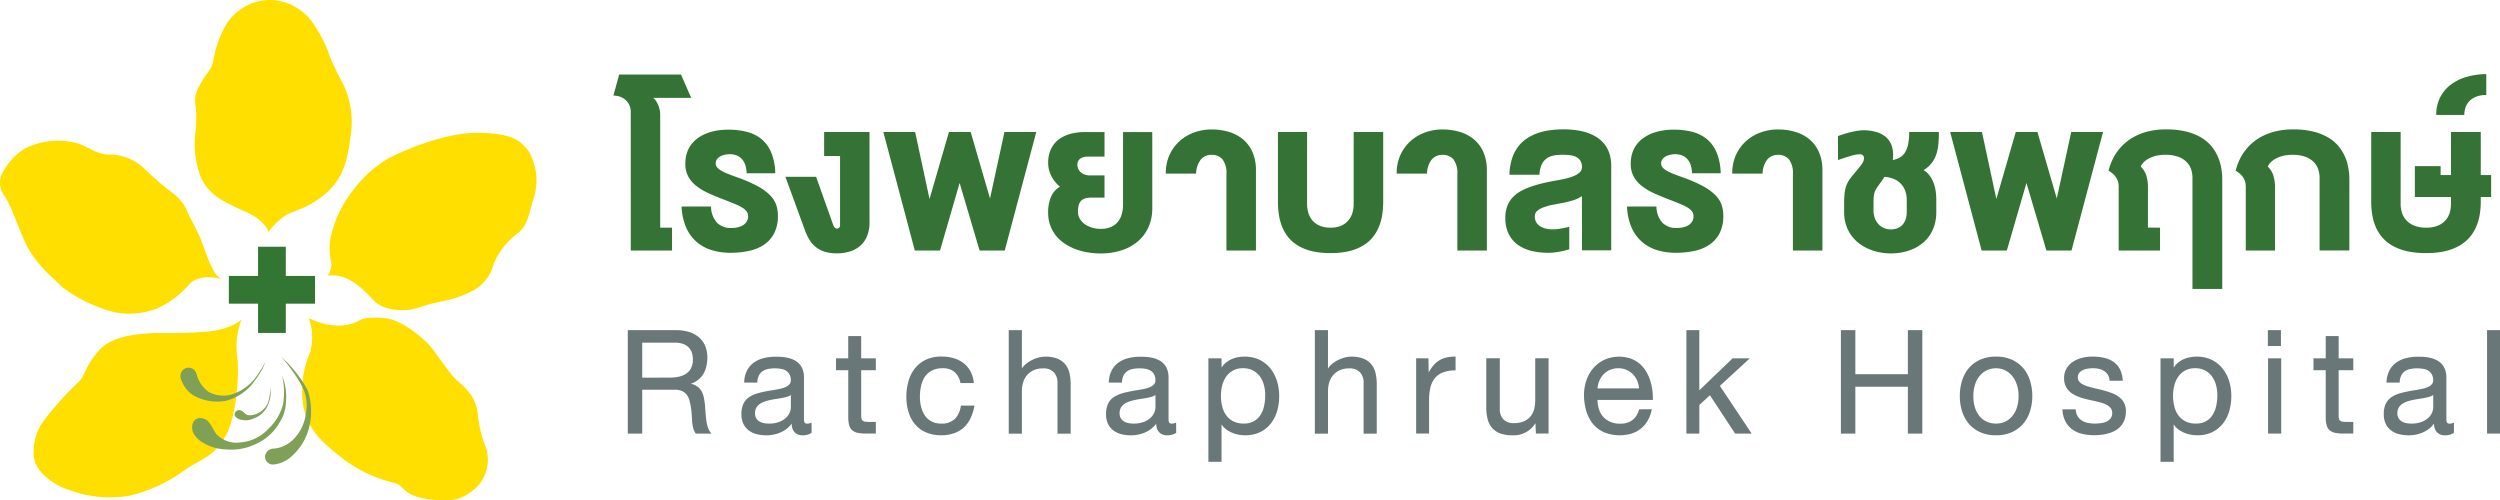<?xml version="1.0" encoding="UTF-8"?> <svg xmlns="http://www.w3.org/2000/svg" width="259.474" height="51.946" viewBox="0 0 259.474 51.946"><g id="Group_2325" data-name="Group 2325" transform="translate(-156.263 -309.18)"><g id="i-"><path id="Path_22907" data-name="Path 22907" d="M183.048,340.7h-3.032v-2.878h3.032v-3.032h2.878v3.032h3.032V340.7h-3.032v3.035h-2.878Z" fill="#337533"></path><g id="Group_2162" data-name="Group 2162"><path id="Path_22908" data-name="Path 22908" d="M184.136,333.273s-.254-1.2-2.469-2.161-4.012-1.815-4.721-3.976a9.816,9.816,0,0,1-.418-4.085,14.6,14.6,0,0,0,.072-2.669,2.958,2.958,0,0,1,.345-2.251c.472-1.035,1.217-1.67,1.4-2.379a11.893,11.893,0,0,1,1.18-3.649,5.4,5.4,0,0,1,4.612-2.923,5.557,5.557,0,0,1,4.884,2.832,12.518,12.518,0,0,1,1.489,3.069c.2.544,1.108,2.379,1.271,2.633a9.121,9.121,0,0,1,.944,5.066c-.345,2.451-.526,4.838-2.96,6.736-1.979,1.544-3.159,1.471-4.14,2.215A6.707,6.707,0,0,0,184.136,333.273Z" fill="#ffdf00"></path><path id="Path_22909" data-name="Path 22909" d="M179.294,338.167s-2.111-.708-3.337.463a9.746,9.746,0,0,1-3.257,2.505,7.858,7.858,0,0,1-4.671.422,15.412,15.412,0,0,1-5.283-2.56c-.994-1.008-2.928-2.437-4-4.943s-1.4-3.677-2.124-4.684a2.25,2.25,0,0,1-.15-2.165,6.507,6.507,0,0,1,2.343-2.587,7.622,7.622,0,0,1,5.733-.49c1.2.517,1.991,1.157,3.229,1.089a5.334,5.334,0,0,1,3.43,1.429,33,33,0,0,0,2.832,2.465,4.806,4.806,0,0,1,1.594,1.839c.4.966.955,1.855,1.365,2.816.242.568.434,1.146.648,1.728a12.058,12.058,0,0,0,.758,1.727A2.06,2.06,0,0,0,179.294,338.167Z" fill="#ffdf00"></path><path id="Path_22910" data-name="Path 22910" d="M190.256,337.786a1.837,1.837,0,0,0,.354-1.553,5.727,5.727,0,0,1,.02-2.614,11.87,11.87,0,0,1,2.24-4.63,12.4,12.4,0,0,1,3.622-3.323c.885-.5,5.624-2.723,9.3-2.7s4.521.831,5.365,1.947a6.128,6.128,0,0,1,.531,4.752c-.45,1.2-.531,2.833-1.662,3.7a7.737,7.737,0,0,0-2.519,3.173,4.353,4.353,0,0,1-2.6,3.023c-1.906.939-3.254.844-4.956,1.471s-3.867.354-4.807-.572S192.625,337.486,190.256,337.786Z" fill="#ffdf00"></path><path id="Path_22911" data-name="Path 22911" d="M188.295,342.189s2.965,1.608,5.338.218c0,0,.435-.382,2.487-.218s4.376,2.433,4.739,2.851c.472.543.87,1.162,1.3,1.739.286.386.574.771.871,1.149a6.1,6.1,0,0,0,.973,1,6.2,6.2,0,0,1,.754.757,4.209,4.209,0,0,1,1.1,2.531,12.788,12.788,0,0,0,.89,3.559,4.089,4.089,0,0,1-.98,3.94c-1.544,1.416-2.687,1.616-5.193,1.253s-2.324-1.416-3.4-1.67a14.218,14.218,0,0,1-5.32-2.505c-1.816-1.489-3.45-2.6-4.085-5.32a9.936,9.936,0,0,1,.654-5.647A5.652,5.652,0,0,0,188.295,342.189Z" fill="#ffdf00"></path><path id="Path_22912" data-name="Path 22912" d="M181.34,342.315s-.744.908-3.25,1.253a49.839,49.839,0,0,1-5.719.163c-.944.091-4.212.091-5.719,1.707s-1.6,2.76-2.161,3.322a33.053,33.053,0,0,0-3.722,4.121,5.458,5.458,0,0,0-.98,3.849c.345,1.761,2.542,2.978,3.613,3.286a12.037,12.037,0,0,0,6.283.617,16.053,16.053,0,0,0,5.81-2.706c1.943-1.271,3-1.4,4.157-3.45s1.416-6.137,1.271-7.989A7.889,7.889,0,0,1,181.34,342.315Z" fill="#ffdf00"></path></g><path id="Path_22913" data-name="Path 22913" d="M183.884,346.609c-.163.353-.273.668-.479,1.027a12.586,12.586,0,0,1-1.074,1.547,5.411,5.411,0,0,1-2.6,1.594,5.039,5.039,0,0,1-3.377-.554,3.055,3.055,0,0,1-1.253-1.557.952.952,0,0,1-.021-.856.848.848,0,0,1,1.587.2,3.325,3.325,0,0,0,1.239,1.838,3.137,3.137,0,0,0,2.437.259,5,5,0,0,0,2.574-1.92A13.122,13.122,0,0,0,183.884,346.609Z" fill="#7fa157"></path><path id="Path_22914" data-name="Path 22914" d="M184.359,349.365a6.279,6.279,0,0,1-.3,1.648,2.163,2.163,0,0,1-1.511,1.226,1.53,1.53,0,0,1-.5.032.639.639,0,0,1-.336-.15c-.1-.083-.177-.179-.279-.256a.7.7,0,0,0-.412-.117.48.48,0,0,0-.343.232c-.249.368.259.668.409.708a1.973,1.973,0,0,0,1.457-.054A2.611,2.611,0,0,0,184,351.395,3.88,3.88,0,0,0,184.359,349.365Z" fill="#7fa157"></path><path id="Path_22915" data-name="Path 22915" d="M185.535,348.165a7.244,7.244,0,0,1,.091,3.032,5.3,5.3,0,0,1-1.489,2.469A4.423,4.423,0,0,1,181.2,355.1a2.869,2.869,0,0,1-2.469-.854c-.454-.563-.672-1.561-1.507-1.652a.819.819,0,0,0-.982.614.725.725,0,0,0-.018.112c0,.145-.217.8.817,1.616a4.934,4.934,0,0,0,2.742.89,5.807,5.807,0,0,0,3.068-.581,5.266,5.266,0,0,0,2.342-2.07,4.361,4.361,0,0,0,.756-2.362A5.756,5.756,0,0,0,185.535,348.165Z" fill="#7fa157"></path><path id="Path_22916" data-name="Path 22916" d="M185.445,346.219a15.855,15.855,0,0,1,2.142,3,4.282,4.282,0,0,1,.418,2.887,4.538,4.538,0,0,1-1.362,2.742,3.235,3.235,0,0,1-1.943.89.889.889,0,0,0-.925.851v.02a.8.8,0,0,0,.816.784.511.511,0,0,0,.055,0,3.25,3.25,0,0,0,1.943-.908,5.922,5.922,0,0,0,1.8-3.123,6.97,6.97,0,0,0-.181-3.649A12.489,12.489,0,0,0,185.445,346.219Z" fill="#7fa157"></path></g><g id="โรงพยาบาลราชพฤกษ์" style="isolation: isolate"><g id="Group_2323" data-name="Group 2323" style="isolation: isolate"><path id="Path_22972" data-name="Path 22972" d="M221.728,320.752a1.571,1.571,0,0,0-.132-.638,1.64,1.64,0,0,0-.366-.524,1.757,1.757,0,0,0-.568-.355,1.98,1.98,0,0,0-.736-.131l.6-2.19h6.416L228,319.338h-3.933a1.475,1.475,0,0,1,.293.333,2.641,2.641,0,0,1,.227.436,2.741,2.741,0,0,1,.146.487,2.459,2.459,0,0,1,.051.487v11.726h1.231v2.373h-4.285Z" fill="#347236"></path><path id="Path_22973" data-name="Path 22973" d="M230.063,330.618a2.544,2.544,0,0,0,.615,1.68,2.042,2.042,0,0,0,1.516.546,3.056,3.056,0,0,0,.576-.058,1.915,1.915,0,0,0,.556-.2,1.217,1.217,0,0,0,.417-.377,1.02,1.02,0,0,0,.165-.6.8.8,0,0,0-.139-.466,1.489,1.489,0,0,0-.421-.384,4.852,4.852,0,0,0-.71-.367q-.429-.182-1.015-.41-.887-.336-1.659-.674a6.645,6.645,0,0,1-1.344-.765,3.276,3.276,0,0,1-.9-1,2.708,2.708,0,0,1-.326-1.37,3.572,3.572,0,0,1,.179-1.168,3.01,3.01,0,0,1,.5-.908,3.277,3.277,0,0,1,.744-.67,4.3,4.3,0,0,1,.919-.454,5.654,5.654,0,0,1,1.029-.257,7.41,7.41,0,0,1,1.07-.08,7.842,7.842,0,0,1,1.911.22,3.9,3.9,0,0,1,1.524.739,3.659,3.659,0,0,1,1.029,1.393,5.9,5.9,0,0,1,.428,2.175h-2.973a2.793,2.793,0,0,0-.158-.913,1.712,1.712,0,0,0-.381-.615,1.429,1.429,0,0,0-.549-.344,1.992,1.992,0,0,0-.648-.106,2.5,2.5,0,0,0-.509.055,1.834,1.834,0,0,0-.477.169,1.007,1.007,0,0,0-.351.3.716.716,0,0,0-.135.439.611.611,0,0,0,.124.374,1.419,1.419,0,0,0,.392.337,4.6,4.6,0,0,0,.7.344q.428.176,1.036.388a15.091,15.091,0,0,1,2.076.9,5.522,5.522,0,0,1,1.289.927,2.7,2.7,0,0,1,.656,1.01,3.5,3.5,0,0,1,.183,1.147,3.892,3.892,0,0,1-.381,1.8,3.2,3.2,0,0,1-1.044,1.191,4.407,4.407,0,0,1-1.563.651,9,9,0,0,1-1.934.2,6.677,6.677,0,0,1-1.919-.267,4.314,4.314,0,0,1-1.571-.843,4.22,4.22,0,0,1-1.1-1.486,6.047,6.047,0,0,1-.483-2.208Z" fill="#347236"></path><path id="Path_22974" data-name="Path 22974" d="M242.756,332.573a.655.655,0,0,0,.165.253.347.347,0,0,0,.23.077.274.274,0,0,0,.216-.1.305.305,0,0,0,.085-.205v-7.228H241.8v-2.491h4.709v9.36a3.694,3.694,0,0,1-.264,1.469,2.692,2.692,0,0,1-.721,1,2.94,2.94,0,0,1-1.077.579,4.561,4.561,0,0,1-1.329.187,4.193,4.193,0,0,1-1.253-.169,2.8,2.8,0,0,1-.926-.483,2.882,2.882,0,0,1-.666-.766,5.536,5.536,0,0,1-.48-1.014l-2.014-5.515h3.186Z" fill="#347236"></path><path id="Path_22975" data-name="Path 22975" d="M257.009,322.883l2.007,6.9,1.5-6.9h3.3l-3.273,12.3h-2.608l-2.073-7.016-2.036,7.016h-2.615l-3.266-12.3h3.3l1.494,6.957,2.014-6.957Z" fill="#347236"></path><path id="Path_22976" data-name="Path 22976" d="M265.051,326.09a3.455,3.455,0,0,1,.168-1.124,2.836,2.836,0,0,1,.451-.841,2.637,2.637,0,0,1,.655-.594,3.791,3.791,0,0,1,.788-.381,4.657,4.657,0,0,1,.842-.2,5.763,5.763,0,0,1,.817-.062H270.9v2.549H269.16a1.587,1.587,0,0,0-.484.066.963.963,0,0,0-.337.179.722.722,0,0,0-.194.26.771.771,0,0,0-.062.3,1.176,1.176,0,0,0,.077.426,1.026,1.026,0,0,0,.231.351,1.156,1.156,0,0,0,.377.248,1.54,1.54,0,0,0,.516.117H270.9v2.308h-1.5a2.781,2.781,0,0,0-.476.069.975.975,0,0,0-.4.206,1.007,1.007,0,0,0-.279.428,2.2,2.2,0,0,0-.1.739,1.45,1.45,0,0,0,.2.766,1.833,1.833,0,0,0,.535.565,2.572,2.572,0,0,0,.758.351,3.192,3.192,0,0,0,.871.121,2.831,2.831,0,0,0,.923-.146,1.9,1.9,0,0,0,.733-.455,2.125,2.125,0,0,0,.483-.791,3.4,3.4,0,0,0,.176-1.157v-7.5h3.032v7.888a4.683,4.683,0,0,1-.421,2.04,4.249,4.249,0,0,1-1.146,1.476,4.968,4.968,0,0,1-1.7.893,7.036,7.036,0,0,1-2.081.3,8.366,8.366,0,0,1-1.351-.11,6.6,6.6,0,0,1-1.275-.341,5.65,5.65,0,0,1-1.124-.578,3.978,3.978,0,0,1-.9-.821,3.73,3.73,0,0,1-.593-1.073,3.934,3.934,0,0,1-.216-1.341,4.1,4.1,0,0,1,.289-1.592,2.2,2.2,0,0,1,.941-1.074,3.3,3.3,0,0,1-.538-.545,3.408,3.408,0,0,1-.384-.615,3.056,3.056,0,0,1-.231-.652A2.894,2.894,0,0,1,265.051,326.09Z" fill="#347236"></path><path id="Path_22977" data-name="Path 22977" d="M277.26,327.2a4.568,4.568,0,0,1,.4-1.967,4.371,4.371,0,0,1,1.066-1.435,4.572,4.572,0,0,1,1.516-.882,5.255,5.255,0,0,1,1.754-.3,6.274,6.274,0,0,1,1.82.256,4.117,4.117,0,0,1,1.469.78,3.633,3.633,0,0,1,.978,1.326,4.659,4.659,0,0,1,.355,1.894v8.312h-3.062v-7.918a2.385,2.385,0,0,0-.4-1.537,1.43,1.43,0,0,0-1.161-.476,1.385,1.385,0,0,0-1.1.487,2.442,2.442,0,0,0-.487,1.461Z" fill="#347236"></path><path id="Path_22978" data-name="Path 22978" d="M294.355,332.807a2.678,2.678,0,0,0,1.15-.219,2.046,2.046,0,0,0,.74-.572,2.163,2.163,0,0,0,.4-.787,3.364,3.364,0,0,0,.117-.875v-7.471h3.062v7.258a8.876,8.876,0,0,1-.1,1.329,5.351,5.351,0,0,1-.344,1.249,4.425,4.425,0,0,1-.648,1.092,3.8,3.8,0,0,1-1.011.863,5.127,5.127,0,0,1-1.44.573,8.155,8.155,0,0,1-1.922.2,8.241,8.241,0,0,1-1.933-.2,5.06,5.06,0,0,1-1.439-.573,3.8,3.8,0,0,1-1.008-.863,4.252,4.252,0,0,1-.641-1.092A5.593,5.593,0,0,1,289,331.47a9.011,9.011,0,0,1-.1-1.329v-7.258h3.024v7.471a3.366,3.366,0,0,0,.118.875,2.126,2.126,0,0,0,.4.787,2.063,2.063,0,0,0,.751.572A2.741,2.741,0,0,0,294.355,332.807Z" fill="#347236"></path><path id="Path_22979" data-name="Path 22979" d="M301.225,327.2a4.554,4.554,0,0,1,.4-1.967,4.383,4.383,0,0,1,1.065-1.435,4.572,4.572,0,0,1,1.518-.882,5.245,5.245,0,0,1,1.753-.3,6.286,6.286,0,0,1,1.821.256,4.121,4.121,0,0,1,1.468.78,3.622,3.622,0,0,1,.978,1.326,4.659,4.659,0,0,1,.355,1.894v8.312h-3.062v-7.918a2.392,2.392,0,0,0-.4-1.537,1.434,1.434,0,0,0-1.162-.476,1.385,1.385,0,0,0-1.1.487,2.442,2.442,0,0,0-.487,1.461Z" fill="#347236"></path><path id="Path_22980" data-name="Path 22980" d="M320.452,329.541a3.84,3.84,0,0,1-1.007.458c-.34.094-.653.172-.941.23l-1.055.2a6.345,6.345,0,0,0-.948.256,2.2,2.2,0,0,0-.682.378.721.721,0,0,0-.26.575,1.159,1.159,0,0,0,.168.641,1.292,1.292,0,0,0,.437.417,1.891,1.891,0,0,0,.6.223,3.361,3.361,0,0,0,.66.067,5.175,5.175,0,0,0,.757-.067,8.792,8.792,0,0,0,.956-.205v2.344a11.425,11.425,0,0,1-1.142.268,6.227,6.227,0,0,1-1.048.091,7.388,7.388,0,0,1-1.706-.191,4.014,4.014,0,0,1-1.417-.622,3.058,3.058,0,0,1-.967-1.124,3.679,3.679,0,0,1-.355-1.695,3.417,3.417,0,0,1,.179-1.155,2.755,2.755,0,0,1,.516-.889,3.256,3.256,0,0,1,.824-.674,6.312,6.312,0,0,1,1.11-.505,12.571,12.571,0,0,1,1.362-.389q.739-.168,1.59-.314c.3-.054.59-.117.875-.192a4.22,4.22,0,0,0,.761-.266,1.816,1.816,0,0,0,.536-.37.707.707,0,0,0,.2-.5,1.188,1.188,0,0,0-.184-.7,1.151,1.151,0,0,0-.479-.389,2.061,2.061,0,0,0-.666-.164c-.247-.023-.495-.033-.744-.033a4.37,4.37,0,0,0-.912.088,1.776,1.776,0,0,0-.717.318,1.647,1.647,0,0,0-.492.634,2.776,2.776,0,0,0-.215,1.032h-3.121a6.057,6.057,0,0,1,.25-1.611,4.232,4.232,0,0,1,.6-1.227,3.658,3.658,0,0,1,.89-.879,4.938,4.938,0,0,1,1.125-.578,6.238,6.238,0,0,1,1.306-.318,10.57,10.57,0,0,1,1.444-.1,10.213,10.213,0,0,1,1.179.069,6.445,6.445,0,0,1,1.142.239,4.791,4.791,0,0,1,1.029.45,3.23,3.23,0,0,1,.835.7,3.173,3.173,0,0,1,.561,1,4.026,4.026,0,0,1,.205,1.344v8.759h-3.032Z" fill="#347236"></path><path id="Path_22981" data-name="Path 22981" d="M328.186,330.618a2.544,2.544,0,0,0,.615,1.68,2.042,2.042,0,0,0,1.516.546,3.046,3.046,0,0,0,.575-.058,1.922,1.922,0,0,0,.557-.2,1.226,1.226,0,0,0,.417-.377,1.027,1.027,0,0,0,.165-.6.8.8,0,0,0-.139-.466,1.48,1.48,0,0,0-.422-.384,4.752,4.752,0,0,0-.71-.367q-.429-.182-1.014-.41-.887-.336-1.659-.674a6.643,6.643,0,0,1-1.344-.765,3.292,3.292,0,0,1-.9-1,2.728,2.728,0,0,1-.325-1.37,3.571,3.571,0,0,1,.179-1.168,3.01,3.01,0,0,1,.5-.908,3.277,3.277,0,0,1,.744-.67,4.3,4.3,0,0,1,.919-.454,5.633,5.633,0,0,1,1.029-.257,7.41,7.41,0,0,1,1.07-.08,7.842,7.842,0,0,1,1.911.22,3.889,3.889,0,0,1,1.523.739,3.639,3.639,0,0,1,1.029,1.393,5.894,5.894,0,0,1,.429,2.175h-2.973a2.791,2.791,0,0,0-.159-.913,1.7,1.7,0,0,0-.38-.615,1.429,1.429,0,0,0-.549-.344,1.994,1.994,0,0,0-.649-.106,2.5,2.5,0,0,0-.509.055,1.84,1.84,0,0,0-.476.169,1.019,1.019,0,0,0-.352.3.722.722,0,0,0-.134.439.611.611,0,0,0,.124.374,1.428,1.428,0,0,0,.391.337,4.647,4.647,0,0,0,.7.344q.429.176,1.037.388a15.144,15.144,0,0,1,2.076.9,5.542,5.542,0,0,1,1.289.927,2.716,2.716,0,0,1,.656,1.01,3.5,3.5,0,0,1,.183,1.147,3.892,3.892,0,0,1-.381,1.8,3.2,3.2,0,0,1-1.044,1.191,4.4,4.4,0,0,1-1.564.651,8.992,8.992,0,0,1-1.933.2,6.672,6.672,0,0,1-1.919-.267,4.306,4.306,0,0,1-1.571-.843,4.208,4.208,0,0,1-1.1-1.486,6.046,6.046,0,0,1-.484-2.208Z" fill="#347236"></path><path id="Path_22982" data-name="Path 22982" d="M336.052,327.2a4.554,4.554,0,0,1,.4-1.967,4.369,4.369,0,0,1,1.065-1.435,4.577,4.577,0,0,1,1.517-.882,5.247,5.247,0,0,1,1.754-.3,6.279,6.279,0,0,1,1.82.256,4.125,4.125,0,0,1,1.469.78,3.619,3.619,0,0,1,.977,1.326,4.642,4.642,0,0,1,.356,1.894v8.312h-3.062v-7.918a2.391,2.391,0,0,0-.4-1.537,1.433,1.433,0,0,0-1.161-.476,1.388,1.388,0,0,0-1.1.487,2.449,2.449,0,0,0-.486,1.461Z" fill="#347236"></path><path id="Path_22983" data-name="Path 22983" d="M352.729,325.637a.563.563,0,0,1,0,.08.247.247,0,0,1-.025.074,2.283,2.283,0,0,0,.787-.293,1.572,1.572,0,0,0,.527-.553,2.67,2.67,0,0,0,.3-.857,6.585,6.585,0,0,0,.1-1.205H357.5q0,.711-.059,1.3a4.512,4.512,0,0,1-.231,1.073,3.013,3.013,0,0,1-.484.875,3.141,3.141,0,0,1-.816.707,2.19,2.19,0,0,1,.7.67,3.383,3.383,0,0,1,.4.835,4.1,4.1,0,0,1,.18.853q.041.418.04.732v1.26a4.6,4.6,0,0,1-.182,1.337,4,4,0,0,1-.506,1.084,3.636,3.636,0,0,1-.766.831,4.4,4.4,0,0,1-.967.583,5.186,5.186,0,0,1-1.1.344,6.146,6.146,0,0,1-1.183.114,6.222,6.222,0,0,1-1.223-.121,5.385,5.385,0,0,1-1.143-.363,4.572,4.572,0,0,1-1-.6,3.965,3.965,0,0,1-.787-.839,3.876,3.876,0,0,1-.521-1.069,4.32,4.32,0,0,1-.186-1.3v-.959c0-.317.011-.6.033-.835a4.122,4.122,0,0,1,.1-.64,2.619,2.619,0,0,1,.175-.509,3.124,3.124,0,0,1,.253-.44c.1-.141.208-.287.333-.436s.265-.316.421-.5c.21-.254.384-.477.521-.667a1.122,1.122,0,0,0,.226-.564.379.379,0,0,0-.1-.322.42.42,0,0,0-.322-.125,2.526,2.526,0,0,0-.363.029,3.926,3.926,0,0,0-.454.1q-.26.074-.615.186c-.237.077-.519.17-.846.283V323.3c.278-.1.55-.191.813-.267s.509-.138.736-.187.432-.085.615-.109a3.624,3.624,0,0,1,.443-.037,4.834,4.834,0,0,1,1.359.176,2.592,2.592,0,0,1,1.014.538,2.113,2.113,0,0,1,.6.916A3.085,3.085,0,0,1,352.729,325.637Zm1.436,4.291a2.654,2.654,0,0,0-.168-.966,2.08,2.08,0,0,0-1.2-1.215,2.987,2.987,0,0,0-.94-.213c-.093.146-.2.3-.311.454s-.241.335-.377.534a2.577,2.577,0,0,0-.257.41,1.659,1.659,0,0,0-.128.36,2.15,2.15,0,0,0-.052.366c-.007.127-.013.268-.018.425v.929a2.243,2.243,0,0,0,.143.828,1.861,1.861,0,0,0,.388.623,1.685,1.685,0,0,0,.571.392,1.816,1.816,0,0,0,.7.136,1.889,1.889,0,0,0,.637-.107,1.394,1.394,0,0,0,.523-.326,1.545,1.545,0,0,0,.356-.567,2.354,2.354,0,0,0,.132-.832Z" fill="#347236"></path><path id="Path_22984" data-name="Path 22984" d="M367.729,322.883l2.007,6.9,1.5-6.9h3.3l-3.274,12.3H368.66l-2.073-7.016-2.037,7.016h-2.614l-3.266-12.3h3.3l1.494,6.957,2.015-6.957Z" fill="#347236"></path><path id="Path_22985" data-name="Path 22985" d="M380.452,332.807v2.373H376.16v-6.629a2.153,2.153,0,0,0-.044-.421,1.515,1.515,0,0,0-.161-.428,1.87,1.87,0,0,0-.323-.417,2.318,2.318,0,0,0-.52-.381,6.087,6.087,0,0,1,.355-1.04,5.261,5.261,0,0,1,2.513-2.6,6.338,6.338,0,0,1,1.392-.479,7.72,7.72,0,0,1,1.71-.176,8.719,8.719,0,0,1,1.973.2,5.969,5.969,0,0,1,1.509.557,4.144,4.144,0,0,1,1.1.849,4.4,4.4,0,0,1,.721,1.074,5.054,5.054,0,0,1,.4,1.223,6.893,6.893,0,0,1,.124,1.311v11.345h-3.091v-11.55a2.75,2.75,0,0,0-.135-.846,1.975,1.975,0,0,0-.454-.758,2.336,2.336,0,0,0-.843-.546,3.7,3.7,0,0,0-1.3-.223,4.147,4.147,0,0,0-1.051.106,3.145,3.145,0,0,0-.784.3,2.129,2.129,0,0,0-.528.4,1.3,1.3,0,0,0-.274.425,2.056,2.056,0,0,1,.563.883,3.775,3.775,0,0,1,.184,1.219v4.226Z" fill="#347236"></path><path id="Path_22986" data-name="Path 22986" d="M394.272,325.249a4.152,4.152,0,0,0-1.051.106,3.175,3.175,0,0,0-.784.3,2.16,2.16,0,0,0-.527.4,1.3,1.3,0,0,0-.275.425,2.06,2.06,0,0,1,.565.883,3.777,3.777,0,0,1,.182,1.219v6.6H389.35v-6.629a2.078,2.078,0,0,0-.044-.421,1.515,1.515,0,0,0-.161-.428,1.865,1.865,0,0,0-.322-.417,2.341,2.341,0,0,0-.52-.381,6.086,6.086,0,0,1,.355-1.04,5.236,5.236,0,0,1,.583-1,5.321,5.321,0,0,1,.831-.887,5.242,5.242,0,0,1,1.1-.714,6.348,6.348,0,0,1,1.391-.479,7.726,7.726,0,0,1,1.71-.176,8.729,8.729,0,0,1,1.974.2,5.969,5.969,0,0,1,1.509.557,4.16,4.16,0,0,1,1.1.849,4.427,4.427,0,0,1,.721,1.074,5.052,5.052,0,0,1,.4,1.223,6.893,6.893,0,0,1,.125,1.311v7.353h-3.09v-7.558a2.751,2.751,0,0,0-.136-.846,1.987,1.987,0,0,0-.454-.758,2.328,2.328,0,0,0-.843-.546A3.706,3.706,0,0,0,394.272,325.249Z" fill="#347236"></path><path id="Path_22987" data-name="Path 22987" d="M406.9,329.629v-3.208h2.674v.929h1.076v-4.467h3.091v4.467h1.077v2.279H413.74v.512a7.936,7.936,0,0,1-.11,1.329,5.34,5.34,0,0,1-.366,1.249,4.308,4.308,0,0,1-.681,1.092,4.022,4.022,0,0,1-1.055.863,5.437,5.437,0,0,1-1.486.573,8.619,8.619,0,0,1-1.971.2,8.85,8.85,0,0,1-2.007-.2,5.5,5.5,0,0,1-1.5-.573,3.958,3.958,0,0,1-1.055-.863,4.278,4.278,0,0,1-.673-1.092,5.328,5.328,0,0,1-.359-1.249,8.263,8.263,0,0,1-.106-1.329v-7.258h3.054v7.471a3.069,3.069,0,0,0,.128.875,2.067,2.067,0,0,0,.436.787,2.245,2.245,0,0,0,.816.572,3.208,3.208,0,0,0,1.264.219,3.1,3.1,0,0,0,1.249-.219,2.169,2.169,0,0,0,.791-.572,2.064,2.064,0,0,0,.417-.787,3.246,3.246,0,0,0,.121-.875v-.725Z" fill="#347236"></path><path id="Path_22988" data-name="Path 22988" d="M414.311,319.038a2.912,2.912,0,0,0-.973.15,1.963,1.963,0,0,0-.715.425,1.811,1.811,0,0,0-.44.655,2.3,2.3,0,0,0-.149.842h-2.915a3.961,3.961,0,0,1,.387-1.783A3.852,3.852,0,0,1,410.587,318a4.964,4.964,0,0,1,1.644-.827,7.546,7.546,0,0,1,2.08-.3Z" fill="#347236"></path></g></g><g id="Ratchaphruek_Hospital" data-name="Ratchaphruek Hospital" style="isolation: isolate"><g id="Group_2324" data-name="Group 2324" style="isolation: isolate"><path id="Path_22989" data-name="Path 22989" d="M226.4,343.444a4.563,4.563,0,0,1,1.383.193,2.884,2.884,0,0,1,1.032.559,2.379,2.379,0,0,1,.641.893,3.083,3.083,0,0,1,.221,1.2,4.186,4.186,0,0,1-.1.9,2.6,2.6,0,0,1-.3.778,2.284,2.284,0,0,1-.531.619,2.512,2.512,0,0,1-.787.421,1.859,1.859,0,0,1,.717.32,1.555,1.555,0,0,1,.425.5,2.288,2.288,0,0,1,.219.641q.067.352.111.739l.043.6c.018.215.036.435.056.658a5.9,5.9,0,0,0,.094.653,3.286,3.286,0,0,0,.177.591,1.461,1.461,0,0,0,.312.472h-1.628a1.511,1.511,0,0,1-.282-.6,4.107,4.107,0,0,1-.115-.867c-.011-.19-.023-.387-.038-.591s-.037-.412-.069-.623c-.04-.247-.088-.484-.145-.709a1.783,1.783,0,0,0-.269-.6,1.284,1.284,0,0,0-.492-.411,1.825,1.825,0,0,0-.813-.153H222.92v4.554h-1.5V343.444Zm-.639,4.93a4.708,4.708,0,0,0,.9-.086,2.229,2.229,0,0,0,.776-.3,1.563,1.563,0,0,0,.54-.58,1.911,1.911,0,0,0,.2-.929,2.138,2.138,0,0,0-.11-.706,1.4,1.4,0,0,0-.341-.548,1.569,1.569,0,0,0-.582-.354,2.5,2.5,0,0,0-.841-.127H222.92v3.631Z" fill="#6a7778"></path><path id="Path_22990" data-name="Path 22990" d="M240.5,354.094a1.389,1.389,0,0,1-.414.2,1.9,1.9,0,0,1-.532.067,1.256,1.256,0,0,1-.445-.076.961.961,0,0,1-.355-.225,1.041,1.041,0,0,1-.236-.379,1.52,1.52,0,0,1-.086-.535,2.712,2.712,0,0,1-.518.535,2.946,2.946,0,0,1-.637.379,3.5,3.5,0,0,1-.72.225,3.81,3.81,0,0,1-.762.076,4,4,0,0,1-1-.121,2.311,2.311,0,0,1-.82-.387,1.886,1.886,0,0,1-.555-.682,2.272,2.272,0,0,1-.205-1.013,2.673,2.673,0,0,1,.1-.783,1.9,1.9,0,0,1,.279-.576,1.7,1.7,0,0,1,.421-.4,2.863,2.863,0,0,1,.53-.277,4.8,4.8,0,0,1,.6-.191q.316-.076.645-.141.235-.05.518-.092c.188-.028.376-.06.564-.094s.371-.074.547-.121a2.18,2.18,0,0,0,.471-.178,1.006,1.006,0,0,0,.327-.262.585.585,0,0,0,.124-.376,1.255,1.255,0,0,0-.148-.651,1.051,1.051,0,0,0-.381-.38,1.5,1.5,0,0,0-.532-.18,3.969,3.969,0,0,0-.593-.046,3.547,3.547,0,0,0-.715.067,1.5,1.5,0,0,0-.566.234,1.17,1.17,0,0,0-.382.454,1.769,1.769,0,0,0-.158.722h-1.364a2.8,2.8,0,0,1,.295-1.254,2.36,2.36,0,0,1,.725-.832,2.968,2.968,0,0,1,1.037-.46,5.329,5.329,0,0,1,1.24-.139q.344,0,.7.031a4.016,4.016,0,0,1,.674.121,2.781,2.781,0,0,1,.6.244,1.806,1.806,0,0,1,.488.4,1.733,1.733,0,0,1,.328.582,2.448,2.448,0,0,1,.118.8v3.959c0,.143,0,.265,0,.368a.968.968,0,0,0,.032.252.248.248,0,0,0,.1.145.4.4,0,0,0,.212.045,1,1,0,0,0,.18-.021,1.29,1.29,0,0,0,.261-.086Zm-4.421-.951a2.89,2.89,0,0,0,1.042-.166,2.2,2.2,0,0,0,.7-.416,1.585,1.585,0,0,0,.4-.548,1.428,1.428,0,0,0,.127-.561v-1.274a1.444,1.444,0,0,1-.414.186,5.137,5.137,0,0,1-.54.127q-.292.053-.612.1c-.213.033-.421.071-.626.116a4.409,4.409,0,0,0-.585.17,1.887,1.887,0,0,0-.489.257,1.181,1.181,0,0,0-.333.384,1.143,1.143,0,0,0-.123.55,1,1,0,0,0,.118.511.942.942,0,0,0,.319.33,1.41,1.41,0,0,0,.465.18A2.745,2.745,0,0,0,236.077,353.143Z" fill="#6a7778"></path><path id="Path_22991" data-name="Path 22991" d="M247.166,346.371V347.6h-1.52v4.733a1.074,1.074,0,0,0,.043.34.368.368,0,0,0,.145.194.625.625,0,0,0,.277.086c.116.012.262.018.437.018h.618v1.209h-.994a4.481,4.481,0,0,1-.859-.07,1.26,1.26,0,0,1-.58-.258,1.066,1.066,0,0,1-.328-.523,3.067,3.067,0,0,1-.1-.862V347.6H243.03v-1.229H244.3v-2.31h1.343v2.31Z" fill="#6a7778"></path><path id="Path_22992" data-name="Path 22992" d="M255.344,347.8a1.823,1.823,0,0,0-1.246-.4,2.336,2.336,0,0,0-1.13.247,1.994,1.994,0,0,0-.726.66,2.811,2.811,0,0,0-.386.951,5.284,5.284,0,0,0-.116,1.112,4.454,4.454,0,0,0,.054.7,3.393,3.393,0,0,0,.167.649,2.624,2.624,0,0,0,.287.57,1.882,1.882,0,0,0,.98.749,2.211,2.211,0,0,0,.715.107,1.959,1.959,0,0,0,1.417-.477,2.343,2.343,0,0,0,.629-1.392H257.4a5.153,5.153,0,0,1-.4,1.3,3.12,3.12,0,0,1-.7.969,2.938,2.938,0,0,1-1.013.6,3.964,3.964,0,0,1-1.342.21,3.867,3.867,0,0,1-1.574-.3,3.064,3.064,0,0,1-1.128-.83,3.542,3.542,0,0,1-.679-1.262,5.3,5.3,0,0,1-.229-1.6,5.837,5.837,0,0,1,.22-1.627,3.8,3.8,0,0,1,.672-1.329,3.188,3.188,0,0,1,1.138-.895,3.73,3.73,0,0,1,1.622-.327,4.479,4.479,0,0,1,1.241.166,3.044,3.044,0,0,1,1.026.508,2.7,2.7,0,0,1,.731.859,3.108,3.108,0,0,1,.349,1.217h-1.386A1.994,1.994,0,0,0,255.344,347.8Z" fill="#6a7778"></path><path id="Path_22993" data-name="Path 22993" d="M262.324,343.444v3.984a2.106,2.106,0,0,1,.454-.5,3.161,3.161,0,0,1,.613-.388,3.519,3.519,0,0,1,.679-.253,2.589,2.589,0,0,1,.655-.091,3.372,3.372,0,0,1,1.3.215,2.018,2.018,0,0,1,.816.6,2.233,2.233,0,0,1,.424.909,5.068,5.068,0,0,1,.121,1.143v5.124H266.02v-5.258a1.559,1.559,0,0,0-.384-1.115,1.457,1.457,0,0,0-1.11-.4,2.322,2.322,0,0,0-.966.186,1.923,1.923,0,0,0-.688.5,2.154,2.154,0,0,0-.411.749,3.022,3.022,0,0,0-.137.919v4.42H260.96V343.444Z" fill="#6a7778"></path><path id="Path_22994" data-name="Path 22994" d="M278.339,354.094a1.388,1.388,0,0,1-.414.2,1.892,1.892,0,0,1-.531.067,1.262,1.262,0,0,1-.446-.076.969.969,0,0,1-.355-.225,1.041,1.041,0,0,1-.236-.379,1.52,1.52,0,0,1-.086-.535,2.684,2.684,0,0,1-.518.535,2.922,2.922,0,0,1-.637.379,3.515,3.515,0,0,1-.719.225,3.82,3.82,0,0,1-.763.076,4,4,0,0,1-1-.121,2.3,2.3,0,0,1-.819-.387,1.878,1.878,0,0,1-.556-.682,2.286,2.286,0,0,1-.2-1.013,2.675,2.675,0,0,1,.1-.783,1.918,1.918,0,0,1,.279-.576,1.691,1.691,0,0,1,.422-.4,2.854,2.854,0,0,1,.529-.277,4.855,4.855,0,0,1,.6-.191q.318-.076.645-.141c.158-.033.33-.064.518-.092s.376-.06.564-.094.371-.074.548-.121a2.152,2.152,0,0,0,.47-.178,1.021,1.021,0,0,0,.328-.262.59.59,0,0,0,.123-.376,1.255,1.255,0,0,0-.148-.651,1.044,1.044,0,0,0-.381-.38,1.5,1.5,0,0,0-.532-.18,3.958,3.958,0,0,0-.593-.046,3.538,3.538,0,0,0-.714.067,1.493,1.493,0,0,0-.567.234,1.178,1.178,0,0,0-.382.454,1.785,1.785,0,0,0-.158.722h-1.364a2.812,2.812,0,0,1,.295-1.254,2.371,2.371,0,0,1,.725-.832,2.968,2.968,0,0,1,1.037-.46,5.338,5.338,0,0,1,1.241-.139q.343,0,.695.031a4.016,4.016,0,0,1,.674.121,2.781,2.781,0,0,1,.6.244,1.827,1.827,0,0,1,.489.4,1.731,1.731,0,0,1,.327.582,2.448,2.448,0,0,1,.118.8v3.959c0,.143,0,.265,0,.368a1.011,1.011,0,0,0,.032.252.245.245,0,0,0,.1.145.391.391,0,0,0,.212.045,1,1,0,0,0,.179-.021,1.29,1.29,0,0,0,.261-.086Zm-4.42-.951a2.893,2.893,0,0,0,1.042-.166,2.191,2.191,0,0,0,.7-.416,1.588,1.588,0,0,0,.4-.548,1.443,1.443,0,0,0,.126-.561v-1.274a1.45,1.45,0,0,1-.413.186,5.259,5.259,0,0,1-.54.127q-.293.053-.613.1c-.213.033-.421.071-.625.116a4.425,4.425,0,0,0-.586.17,1.864,1.864,0,0,0-.488.257,1.158,1.158,0,0,0-.333.384,1.131,1.131,0,0,0-.124.55,1.014,1.014,0,0,0,.118.511.953.953,0,0,0,.32.33,1.4,1.4,0,0,0,.464.18A2.755,2.755,0,0,0,273.919,353.143Z" fill="#6a7778"></path><path id="Path_22995" data-name="Path 22995" d="M283.047,346.371v.967a2.151,2.151,0,0,1,.438-.505,2.463,2.463,0,0,1,.564-.358,2.946,2.946,0,0,1,.664-.212,3.756,3.756,0,0,1,.735-.069,3.649,3.649,0,0,1,1.088.155,3.224,3.224,0,0,1,1.593,1.091,3.812,3.812,0,0,1,.5.838,4.461,4.461,0,0,1,.3.967,5.372,5.372,0,0,1,.1,1.041,5.466,5.466,0,0,1-.223,1.585,3.809,3.809,0,0,1-.666,1.294,3.148,3.148,0,0,1-1.106.873,3.524,3.524,0,0,1-1.545.32,3.992,3.992,0,0,1-.612-.052,3.13,3.13,0,0,1-.658-.179,3.03,3.03,0,0,1-.636-.344,2.175,2.175,0,0,1-.538-.548v3.873h-1.364V346.371Zm4.534,3.829a4.1,4.1,0,0,0-.129-1.023,2.71,2.71,0,0,0-.408-.9,2.138,2.138,0,0,0-.717-.637,2.168,2.168,0,0,0-1.056-.241,2.078,2.078,0,0,0-1.063.253,2.117,2.117,0,0,0-.709.66,2.771,2.771,0,0,0-.395.918,4.448,4.448,0,0,0-.121,1.031,4.574,4.574,0,0,0,.126,1.08,2.677,2.677,0,0,0,.408.921,2.061,2.061,0,0,0,.737.64,2.344,2.344,0,0,0,1.1.238,2.08,2.08,0,0,0,1.061-.249,1.972,1.972,0,0,0,.685-.661,2.821,2.821,0,0,0,.367-.942A5.327,5.327,0,0,0,287.581,350.2Z" fill="#6a7778"></path><path id="Path_22996" data-name="Path 22996" d="M294.093,343.444v3.984a2.107,2.107,0,0,1,.454-.5,3.16,3.16,0,0,1,.613-.388,3.543,3.543,0,0,1,.679-.253,2.589,2.589,0,0,1,.655-.091,3.372,3.372,0,0,1,1.3.215,2.018,2.018,0,0,1,.816.6,2.234,2.234,0,0,1,.424.909,5.068,5.068,0,0,1,.121,1.143v5.124h-1.364v-5.258a1.559,1.559,0,0,0-.384-1.115,1.456,1.456,0,0,0-1.109-.4,2.324,2.324,0,0,0-.967.186,1.924,1.924,0,0,0-.688.5,2.154,2.154,0,0,0-.411.749,3.022,3.022,0,0,0-.137.919v4.42h-1.364V343.444Z" fill="#6a7778"></path><path id="Path_22997" data-name="Path 22997" d="M304.522,346.371l.022,1.471a4.193,4.193,0,0,1,.5-.744,2.435,2.435,0,0,1,.606-.517,2.5,2.5,0,0,1,.752-.3,4.01,4.01,0,0,1,.935-.088v1.428a3.522,3.522,0,0,0-1.3.21,2.035,2.035,0,0,0-.849.6,2.414,2.414,0,0,0-.462.969,5.533,5.533,0,0,0-.139,1.3v3.474h-1.343v-7.809Z" fill="#6a7778"></path><path id="Path_22998" data-name="Path 22998" d="M315.675,354.18l-.047-1.08a2.64,2.64,0,0,1-2.4,1.258,3.475,3.475,0,0,1-1.306-.213,2.032,2.032,0,0,1-.832-.6,2.273,2.273,0,0,1-.44-.919,5.02,5.02,0,0,1-.129-1.178v-5.081h1.407v5.258a1.5,1.5,0,0,0,.373,1.083,1.462,1.462,0,0,0,1.1.388,2.558,2.558,0,0,0,.991-.172,1.789,1.789,0,0,0,.685-.482,1.984,1.984,0,0,0,.4-.744,3.4,3.4,0,0,0,.126-.953v-4.378h1.386v7.809Z" fill="#6a7778"></path><path id="Path_22999" data-name="Path 22999" d="M327.7,351.651a3.693,3.693,0,0,1-.413,1.165,2.926,2.926,0,0,1-1.7,1.367,4.348,4.348,0,0,1-2.826-.132,3.134,3.134,0,0,1-1.146-.853,3.715,3.715,0,0,1-.693-1.3,6.152,6.152,0,0,1-.26-1.652,4.835,4.835,0,0,1,.262-1.616,3.837,3.837,0,0,1,.745-1.282,3.446,3.446,0,0,1,1.149-.845,3.788,3.788,0,0,1,2.715-.1,3.046,3.046,0,0,1,.932.551,3.248,3.248,0,0,1,.661.8,4.53,4.53,0,0,1,.421.95,5.755,5.755,0,0,1,.218,1.013,6.874,6.874,0,0,1,.051.975h-5.747a3.068,3.068,0,0,0,.143.95,2.178,2.178,0,0,0,.434.782,2.088,2.088,0,0,0,.736.532,2.559,2.559,0,0,0,1.044.2,2.48,2.48,0,0,0,.675-.088,1.79,1.79,0,0,0,.567-.271,1.713,1.713,0,0,0,.434-.465,2.181,2.181,0,0,0,.279-.668ZM324.23,347.4a2.145,2.145,0,0,0-.862.167,2.005,2.005,0,0,0-.66.451,2.161,2.161,0,0,0-.441.666,2.51,2.51,0,0,0-.2.811h4.312a2.377,2.377,0,0,0-.2-.823,2.229,2.229,0,0,0-.453-.663,2.095,2.095,0,0,0-1.5-.609Z" fill="#6a7778"></path><path id="Path_23000" data-name="Path 23000" d="M332.633,343.444v6.246l3.455-3.319h1.783l-3.105,2.857,3.3,4.952H336.35l-2.615-3.98-1.1,1.01v2.97h-1.342V343.444Z" fill="#6a7778"></path><path id="Path_23001" data-name="Path 23001" d="M348.829,343.444v4.576h5.451v-4.576h1.5V354.18h-1.5v-4.861h-5.451v4.861h-1.5V343.444Z" fill="#6a7778"></path><path id="Path_23002" data-name="Path 23002" d="M359.671,350.286a5.262,5.262,0,0,1,.239-1.614,3.678,3.678,0,0,1,.711-1.3,3.294,3.294,0,0,1,1.176-.866,3.993,3.993,0,0,1,1.638-.313,3.946,3.946,0,0,1,1.625.313,3.324,3.324,0,0,1,1.177.866,3.706,3.706,0,0,1,.717,1.3,5.233,5.233,0,0,1,.241,1.614,5.135,5.135,0,0,1-.241,1.593,3.718,3.718,0,0,1-.717,1.294,3.341,3.341,0,0,1-1.177.868,3.913,3.913,0,0,1-1.625.317,3.959,3.959,0,0,1-1.638-.317,3.31,3.31,0,0,1-1.176-.868,3.69,3.69,0,0,1-.711-1.294A5.163,5.163,0,0,1,359.671,350.286Zm1.407,0a3.849,3.849,0,0,0,.182,1.244,2.607,2.607,0,0,0,.5.894,2.024,2.024,0,0,0,.75.539,2.366,2.366,0,0,0,.926.18,2.239,2.239,0,0,0,.892-.18,2.062,2.062,0,0,0,.744-.539,2.672,2.672,0,0,0,.508-.894,3.763,3.763,0,0,0,.187-1.244,3.689,3.689,0,0,0-.187-1.219,2.8,2.8,0,0,0-.508-.908,2.169,2.169,0,0,0-.744-.564,2.121,2.121,0,0,0-.892-.193,2.24,2.24,0,0,0-.926.193,2.126,2.126,0,0,0-.75.564,2.735,2.735,0,0,0-.5.908A3.772,3.772,0,0,0,361.078,350.286Z" fill="#6a7778"></path><path id="Path_23003" data-name="Path 23003" d="M371.9,352.376a1.374,1.374,0,0,0,.443.454,1.9,1.9,0,0,0,.626.241,3.657,3.657,0,0,0,.742.072,4.663,4.663,0,0,0,.6-.04,1.925,1.925,0,0,0,.574-.161,1.152,1.152,0,0,0,.433-.333.879.879,0,0,0,.169-.562.809.809,0,0,0-.172-.531,1.352,1.352,0,0,0-.456-.349,3.37,3.37,0,0,0-.661-.234c-.25-.062-.51-.124-.778-.184q-.339-.07-.688-.157a6.02,6.02,0,0,1-.675-.207,3.783,3.783,0,0,1-.609-.287,2.074,2.074,0,0,1-.5-.4,1.747,1.747,0,0,1-.333-.542,1.975,1.975,0,0,1-.12-.718,1.924,1.924,0,0,1,.258-1.019,2.145,2.145,0,0,1,.673-.7,3.062,3.062,0,0,1,.94-.4,4.376,4.376,0,0,1,1.051-.129,5.708,5.708,0,0,1,1.194.12,2.8,2.8,0,0,1,.986.408,2.153,2.153,0,0,1,.685.771,2.91,2.91,0,0,1,.3,1.209h-1.365a1.348,1.348,0,0,0-.182-.62,1.254,1.254,0,0,0-.4-.4,1.659,1.659,0,0,0-.534-.215,2.8,2.8,0,0,0-.6-.064,3.717,3.717,0,0,0-.545.043,1.864,1.864,0,0,0-.512.15,1.028,1.028,0,0,0-.379.293.719.719,0,0,0-.148.464.663.663,0,0,0,.156.446,1.256,1.256,0,0,0,.422.312,3.519,3.519,0,0,0,.609.223c.229.062.471.125.726.185l.552.129c.348.09.674.19.981.3a3.24,3.24,0,0,1,.8.416,1.852,1.852,0,0,1,.545.615,1.815,1.815,0,0,1,.2.892,2.509,2.509,0,0,1-.135.856,2.086,2.086,0,0,1-.365.648,2.157,2.157,0,0,1-.548.464,3.134,3.134,0,0,1-.68.3,4.547,4.547,0,0,1-.76.163,6.22,6.22,0,0,1-.8.052,5.31,5.31,0,0,1-1.249-.141,2.866,2.866,0,0,1-1.025-.459,2.375,2.375,0,0,1-.715-.832,2.991,2.991,0,0,1-.309-1.254H371.7A1.494,1.494,0,0,0,371.9,352.376Z" fill="#6a7778"></path><path id="Path_23004" data-name="Path 23004" d="M381.871,346.371v.967a2.124,2.124,0,0,1,.437-.505,2.469,2.469,0,0,1,.565-.358,2.922,2.922,0,0,1,.663-.212,3.756,3.756,0,0,1,.735-.069,3.644,3.644,0,0,1,1.088.155,3.212,3.212,0,0,1,1.593,1.091,3.855,3.855,0,0,1,.5.838,4.518,4.518,0,0,1,.3.967,5.655,5.655,0,0,1-.124,2.626,3.809,3.809,0,0,1-.666,1.294,3.148,3.148,0,0,1-1.106.873,3.521,3.521,0,0,1-1.545.32,4.013,4.013,0,0,1-.612-.052,3.105,3.105,0,0,1-.657-.179,3.012,3.012,0,0,1-.637-.344,2.172,2.172,0,0,1-.537-.548v3.873h-1.365V346.371ZM386.4,350.2a4.1,4.1,0,0,0-.129-1.023,2.73,2.73,0,0,0-.408-.9,2.148,2.148,0,0,0-.717-.637,2.171,2.171,0,0,0-1.056-.241,2.078,2.078,0,0,0-1.063.253,2.127,2.127,0,0,0-.709.66,2.771,2.771,0,0,0-.395.918,4.448,4.448,0,0,0-.121,1.031,4.574,4.574,0,0,0,.126,1.08,2.678,2.678,0,0,0,.408.921,2.061,2.061,0,0,0,.737.64,2.344,2.344,0,0,0,1.1.238,2.078,2.078,0,0,0,1.061-.249,1.961,1.961,0,0,0,.684-.661,2.845,2.845,0,0,0,.369-.942A5.4,5.4,0,0,0,386.4,350.2Z" fill="#6a7778"></path><path id="Path_23005" data-name="Path 23005" d="M391.643,345.092v-1.648H393v1.648Zm1.386,1.279v7.809h-1.364v-7.809Z" fill="#6a7778"></path><path id="Path_23006" data-name="Path 23006" d="M400.509,346.371V347.6h-1.52v4.733a1.1,1.1,0,0,0,.043.34.368.368,0,0,0,.145.194.629.629,0,0,0,.277.086c.116.012.262.018.437.018h.618v1.209h-.994a4.481,4.481,0,0,1-.859-.07,1.26,1.26,0,0,1-.58-.258,1.051,1.051,0,0,1-.327-.523,2.991,2.991,0,0,1-.1-.862V347.6h-1.272v-1.229h1.272v-2.31h1.343v2.31Z" fill="#6a7778"></path><path id="Path_23007" data-name="Path 23007" d="M410.959,354.094a1.383,1.383,0,0,1-.413.2,1.912,1.912,0,0,1-.533.067,1.256,1.256,0,0,1-.445-.076.949.949,0,0,1-.354-.225,1.03,1.03,0,0,1-.237-.379,1.52,1.52,0,0,1-.086-.535,2.684,2.684,0,0,1-.518.535,2.946,2.946,0,0,1-.637.379,3.5,3.5,0,0,1-.72.225,3.81,3.81,0,0,1-.762.076,4,4,0,0,1-1-.121,2.319,2.319,0,0,1-.82-.387,1.886,1.886,0,0,1-.555-.682,2.286,2.286,0,0,1-.205-1.013,2.672,2.672,0,0,1,.1-.783,1.894,1.894,0,0,1,.279-.576,1.7,1.7,0,0,1,.421-.4,2.886,2.886,0,0,1,.529-.277,4.926,4.926,0,0,1,.6-.191q.318-.076.645-.141c.158-.033.33-.064.518-.092s.376-.06.564-.094.371-.074.547-.121a2.18,2.18,0,0,0,.471-.178,1.006,1.006,0,0,0,.327-.262.585.585,0,0,0,.124-.376,1.265,1.265,0,0,0-.148-.651,1.051,1.051,0,0,0-.381-.38,1.5,1.5,0,0,0-.532-.18,3.969,3.969,0,0,0-.593-.046,3.554,3.554,0,0,0-.715.067,1.5,1.5,0,0,0-.566.234,1.187,1.187,0,0,0-.382.454,1.752,1.752,0,0,0-.158.722h-1.365a2.826,2.826,0,0,1,.3-1.254,2.361,2.361,0,0,1,.725-.832,2.96,2.96,0,0,1,1.037-.46,5.335,5.335,0,0,1,1.24-.139c.23,0,.461.01.7.031a4,4,0,0,1,.674.121,2.8,2.8,0,0,1,.6.244,1.806,1.806,0,0,1,.488.4,1.733,1.733,0,0,1,.328.582,2.447,2.447,0,0,1,.119.8v3.959c0,.143,0,.265,0,.368a.926.926,0,0,0,.032.252.243.243,0,0,0,.1.145.4.4,0,0,0,.212.045,1,1,0,0,0,.18-.021,1.29,1.29,0,0,0,.261-.086Zm-4.42-.951a2.893,2.893,0,0,0,1.042-.166,2.2,2.2,0,0,0,.7-.416,1.572,1.572,0,0,0,.4-.548,1.428,1.428,0,0,0,.127-.561v-1.274a1.444,1.444,0,0,1-.414.186,5.138,5.138,0,0,1-.54.127q-.291.053-.612.1c-.213.033-.421.071-.625.116a4.422,4.422,0,0,0-.586.17,1.864,1.864,0,0,0-.488.257,1.158,1.158,0,0,0-.333.384,1.131,1.131,0,0,0-.124.55,1.014,1.014,0,0,0,.118.511.951.951,0,0,0,.319.33,1.41,1.41,0,0,0,.465.18A2.755,2.755,0,0,0,406.539,353.143Z" fill="#6a7778"></path><path id="Path_23008" data-name="Path 23008" d="M415.737,343.444V354.18h-1.343V343.444Z" fill="#6a7778"></path></g></g></g></svg> 